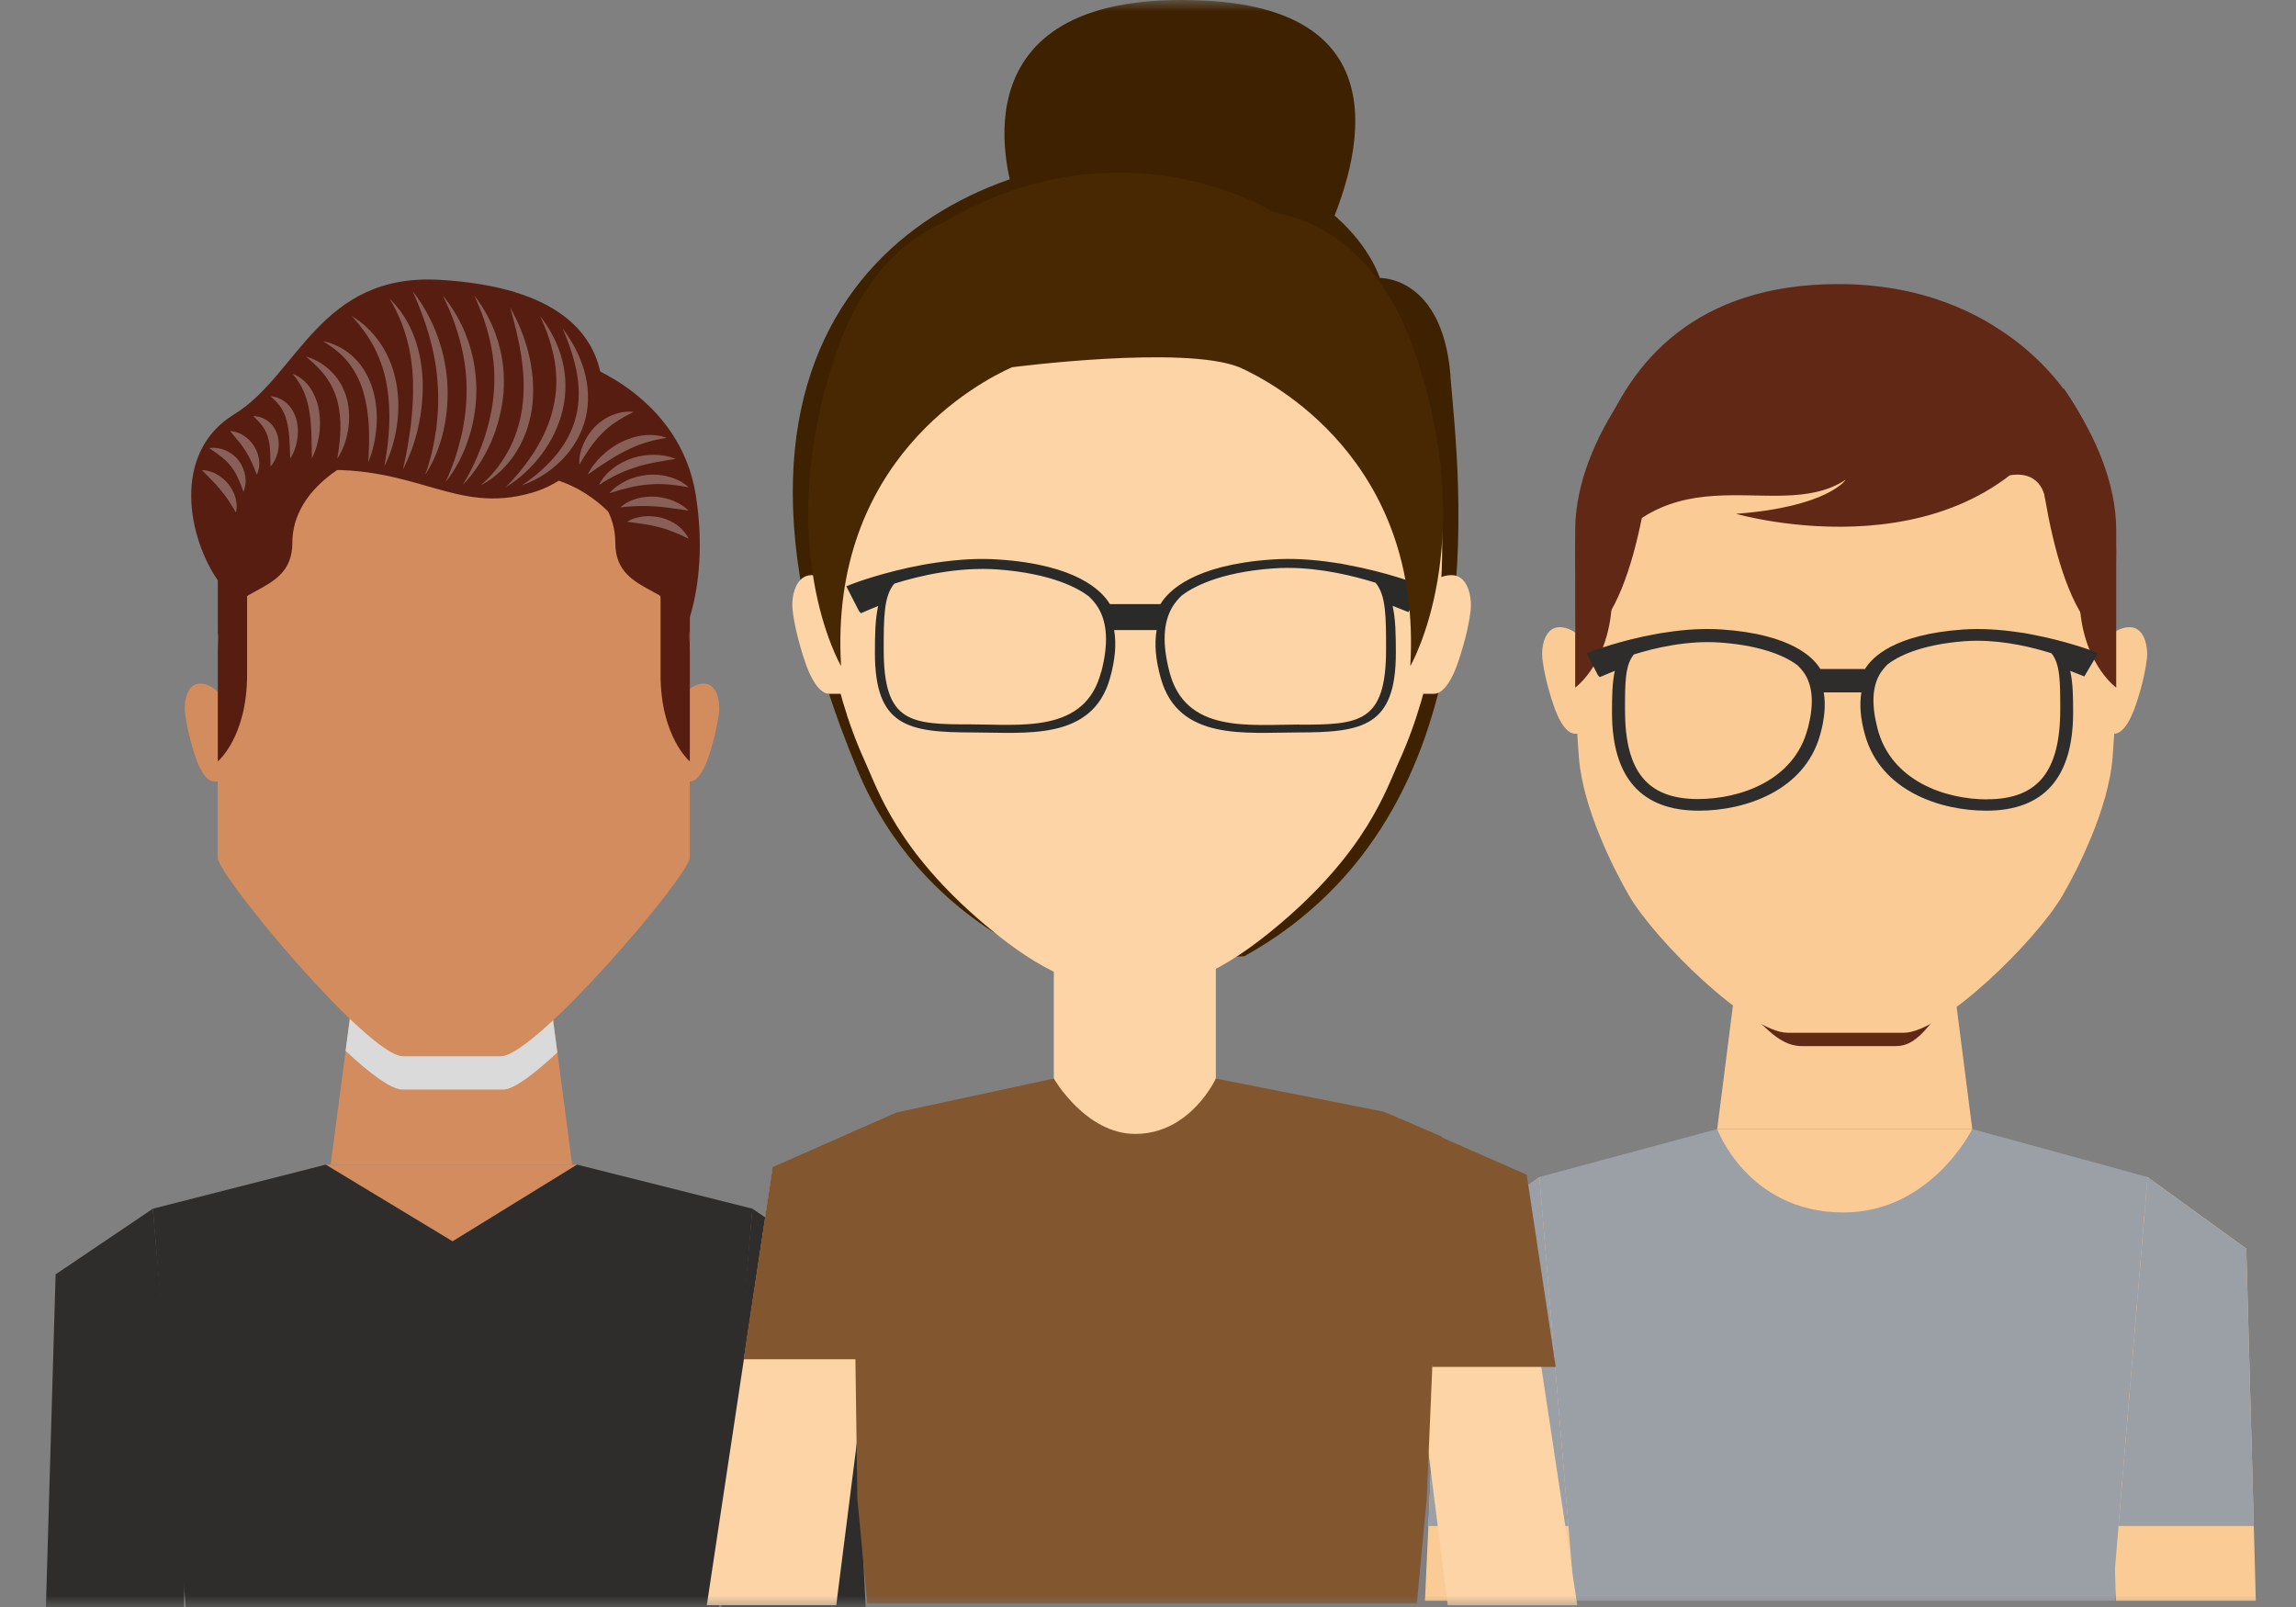 <svg width="100" height="70" viewBox="0 0 100 70" fill="none" xmlns="http://www.w3.org/2000/svg">
<rect x="0" y="0" width="100" height="70" fill="#808080" stroke="none"/>
<mask id="mask0_986_554" style="mask-type:alpha" maskUnits="userSpaceOnUse" x="0" y="0" width="100" height="70">
<rect width="100" height="70" fill="#D9D9D9"/>
</mask>
<g mask="url(#mask0_986_554)">
<path d="M14.4 50.73H24.919L23.847 42.565H15.478L14.4 50.73Z" fill="#D28C5D"/>
<path d="M14.187 50.73H19.712H25.133L25.183 51.201L19.712 57.957L14.138 51.201L14.187 50.73Z" fill="#D28C5D"/>
<path d="M8.091 69.999L6.656 52.651L14.187 50.73L19.711 54.07L25.132 50.73L32.772 52.651L31.317 69.999H8.091Z" fill="#2E2D2C"/>
<path d="M2 70L2.422 55.511L6.656 52.651L8.056 68.328L8.006 70H2Z" fill="#2E2D2C"/>
<path d="M31.421 70L31.372 68.328L32.767 52.651L36.991 55.511L37.701 70H31.421Z" fill="#2E2D2C"/>
<g style="mix-blend-mode:multiply">
<path d="M15.473 42.565H23.842L24.274 45.846C23.246 46.804 22.368 47.459 21.926 47.459H17.508C17.051 47.459 16.113 46.769 15.051 45.776L15.473 42.569V42.565Z" fill="#DADADA"/>
</g>
<path d="M9.738 34.041H9.326C8.909 34.041 8.616 33.286 8.492 32.909C8.219 32.07 8.1 31.405 8.055 31.038C8.006 30.576 8.14 29.777 8.711 29.777C9.366 29.777 9.733 30.472 9.733 30.472V34.041H9.738Z" fill="#D28C5D"/>
<path d="M29.634 34.041H30.046C30.463 34.041 30.756 33.286 30.88 32.909C31.153 32.07 31.272 31.405 31.317 31.038C31.367 30.576 31.233 29.777 30.662 29.777C30.007 29.777 29.639 30.472 29.639 30.472V34.041H29.634Z" fill="#D28C5D"/>
<path d="M13.357 18.187C15.844 16.216 21.215 15.025 25.772 18.216C29.57 20.877 30.041 25.677 30.041 25.677V37.357C30.041 38.122 23.325 46.01 21.811 46.01H17.552C16.038 46.01 9.48 38.127 9.48 37.357V25.24C9.48 25.24 9.798 20.996 13.352 18.187H13.357Z" fill="#D28C5D"/>
<path d="M13.154 18.355C14.192 17.904 15.04 17.556 15.04 17.62C15.04 17.774 15.582 19.973 15.582 19.973C15.582 19.973 12.732 21.15 12.732 23.652C12.732 26.154 9.486 25.34 9.486 27.995V25.24C9.486 25.24 9.794 21.165 13.154 18.355Z" fill="#571D10"/>
<path d="M26.378 18.355C25.341 17.904 24.492 17.556 24.492 17.62C24.492 17.774 23.951 19.973 23.951 19.973C23.951 19.973 26.8 21.15 26.8 23.652C26.8 26.154 30.046 25.34 30.046 27.995V25.24C30.046 25.24 29.739 21.165 26.378 18.355Z" fill="#571D10"/>
<path d="M28.77 23.23V29.385C28.77 32.105 30.045 33.167 30.045 33.167V28.347C30.045 26.407 29.569 24.629 28.77 23.225V23.23Z" fill="#571D10"/>
<path d="M10.762 23.23V29.385C10.762 32.105 9.486 33.167 9.486 33.167V28.347C9.486 26.407 9.962 24.629 10.762 23.225V23.23Z" fill="#571D10"/>
<path d="M26.214 16.612C25.97 14.592 24.377 12.497 19.155 12.19C13.913 11.882 12.98 16.349 10.205 18.042C7.43 19.735 8.194 23.487 9.545 25.364C9.545 25.364 9.569 20.698 13.739 20.484C18.182 20.256 19.83 22.425 23.156 21.467C25.221 20.871 26.497 19 26.209 16.612H26.214Z" fill="#571D10"/>
<path d="M25.33 15.834C25.33 15.834 29.634 17.234 30.309 21.592C30.984 25.951 29.435 28.358 29.435 28.358C29.435 28.358 28.313 21.394 23.354 20.709C23.354 20.709 21.379 17.75 25.33 15.834Z" fill="#571D10"/>
<g opacity="0.3">
<path d="M22.739 21.13C23.305 20.763 23.806 20.311 24.224 19.815C24.636 19.313 24.948 18.737 25.092 18.117C25.246 17.501 25.236 16.846 25.117 16.206C24.993 15.566 24.774 14.93 24.506 14.31C24.913 14.851 25.246 15.461 25.44 16.131C25.633 16.797 25.673 17.526 25.504 18.221C25.33 18.911 24.958 19.547 24.467 20.038C23.975 20.534 23.38 20.912 22.739 21.135V21.13Z" fill="white"/>
<path d="M16.038 20.128C16.107 19.095 16.107 18.073 15.839 17.125C15.71 16.653 15.497 16.211 15.199 15.824C14.901 15.437 14.504 15.124 14.057 14.856C14.568 14.96 15.065 15.218 15.447 15.605C15.839 15.988 16.097 16.494 16.251 17.01C16.395 17.532 16.44 18.073 16.395 18.599C16.355 19.125 16.246 19.646 16.038 20.128Z" fill="white"/>
<path d="M16.738 20.322C16.956 19.145 17.046 17.969 16.857 16.832C16.763 16.266 16.589 15.715 16.331 15.199C16.073 14.682 15.725 14.211 15.318 13.764C15.835 14.072 16.286 14.514 16.619 15.035C16.956 15.556 17.17 16.152 17.274 16.757C17.373 17.368 17.373 17.988 17.279 18.589C17.185 19.19 17.016 19.78 16.738 20.317V20.322Z" fill="white"/>
<path d="M17.547 20.455C17.701 19.819 17.805 19.179 17.889 18.549C17.964 17.913 18.008 17.278 17.988 16.642C17.954 15.377 17.651 14.131 16.966 13.009C17.437 13.466 17.805 14.041 18.038 14.667C18.276 15.292 18.386 15.962 18.41 16.628C18.44 17.958 18.152 19.288 17.547 20.455Z" fill="white"/>
<path d="M20.148 21.13C20.536 20.505 20.834 19.834 21.072 19.154C21.3 18.469 21.459 17.77 21.509 17.06C21.628 15.635 21.28 14.21 20.655 12.87C21.107 13.456 21.469 14.126 21.682 14.846C21.906 15.566 21.985 16.335 21.93 17.09C21.806 18.599 21.176 20.063 20.148 21.13Z" fill="white"/>
<path d="M19.404 20.995C19.716 20.35 19.93 19.67 20.094 18.99C20.248 18.305 20.332 17.61 20.322 16.92C20.317 15.525 19.915 14.165 19.29 12.874C19.741 13.435 20.114 14.071 20.357 14.761C20.61 15.446 20.734 16.18 20.749 16.915C20.749 17.65 20.645 18.384 20.416 19.079C20.193 19.774 19.86 20.435 19.409 20.995H19.404Z" fill="white"/>
<path d="M22.02 21.229C22.521 20.733 22.948 20.181 23.316 19.606C23.673 19.025 23.956 18.399 24.1 17.744C24.254 17.089 24.269 16.409 24.16 15.739C24.045 15.069 23.822 14.408 23.524 13.768C23.956 14.324 24.303 14.964 24.482 15.669C24.666 16.369 24.676 17.124 24.512 17.838C24.174 19.268 23.216 20.489 22.02 21.229Z" fill="white"/>
<path d="M18.52 20.673C18.763 20.018 18.902 19.343 19.002 18.668C19.086 17.992 19.111 17.308 19.056 16.632C18.962 15.277 18.545 13.962 17.974 12.686C18.838 13.788 19.369 15.173 19.478 16.598C19.528 17.308 19.478 18.027 19.324 18.722C19.17 19.412 18.912 20.087 18.52 20.673Z" fill="white"/>
<path d="M20.942 21.13C21.493 20.673 21.905 20.097 22.218 19.487C22.52 18.871 22.709 18.201 22.774 17.521C22.913 16.146 22.61 14.761 22.218 13.391C22.918 14.632 23.334 16.091 23.195 17.566C23.121 18.296 22.898 19.025 22.506 19.651C22.123 20.276 21.582 20.812 20.942 21.135V21.13Z" fill="white"/>
<path d="M25.598 20.673C25.742 20.365 25.96 20.097 26.204 19.863C26.447 19.625 26.73 19.427 27.038 19.268C27.643 18.96 28.393 18.831 29.038 19.074C28.368 19.174 27.787 19.357 27.231 19.645C26.67 19.928 26.154 20.285 25.603 20.668L25.598 20.673Z" fill="white"/>
<path d="M26.089 21.129C26.218 20.837 26.447 20.598 26.7 20.4C26.953 20.201 27.246 20.057 27.554 19.953C28.169 19.759 28.839 19.754 29.43 19.988C28.805 20.092 28.234 20.171 27.683 20.355C27.132 20.529 26.611 20.777 26.089 21.125V21.129Z" fill="white"/>
<path d="M26.537 21.492C26.741 21.249 27.009 21.065 27.292 20.931C27.579 20.792 27.892 20.718 28.215 20.683C28.855 20.628 29.525 20.807 29.997 21.224C29.381 21.115 28.82 21.05 28.25 21.105C27.679 21.149 27.128 21.294 26.537 21.487V21.492Z" fill="white"/>
<path d="M27.028 22.097C27.222 21.909 27.475 21.794 27.733 21.72C27.991 21.645 28.264 21.621 28.537 21.636C29.073 21.675 29.605 21.869 29.992 22.241C29.461 22.172 28.989 22.082 28.508 22.057C28.026 22.023 27.555 22.043 27.023 22.097H27.028Z" fill="white"/>
<path d="M27.316 22.729C27.534 22.59 27.782 22.52 28.036 22.495C28.289 22.465 28.552 22.495 28.8 22.55C29.302 22.679 29.768 22.997 29.991 23.463C29.53 23.245 29.133 23.071 28.696 22.962C28.259 22.848 27.817 22.793 27.316 22.729Z" fill="white"/>
<path d="M25.232 20.24C25.212 19.933 25.286 19.63 25.405 19.352C25.525 19.069 25.703 18.806 25.917 18.582C26.14 18.364 26.403 18.18 26.696 18.071C26.984 17.957 27.297 17.907 27.599 17.942C27.058 18.21 26.597 18.488 26.22 18.88C25.837 19.262 25.535 19.724 25.232 20.24Z" fill="white"/>
<path d="M14.692 19.968C14.836 19.114 14.901 18.275 14.702 17.501C14.608 17.114 14.434 16.751 14.201 16.424C13.963 16.096 13.66 15.808 13.322 15.53C13.744 15.649 14.136 15.883 14.454 16.21C14.777 16.533 15 16.955 15.114 17.397C15.223 17.843 15.233 18.305 15.159 18.742C15.085 19.179 14.935 19.606 14.697 19.973L14.692 19.968Z" fill="white"/>
<path d="M13.581 19.968C13.571 19.283 13.581 18.638 13.487 18.012C13.447 17.699 13.368 17.397 13.253 17.109C13.134 16.821 12.97 16.553 12.747 16.285C13.075 16.404 13.353 16.652 13.546 16.95C13.74 17.253 13.849 17.6 13.904 17.948C13.953 18.295 13.948 18.648 13.894 18.985C13.839 19.323 13.745 19.66 13.581 19.963V19.968Z" fill="white"/>
<path d="M12.642 19.968C12.612 19.427 12.622 18.931 12.518 18.465C12.473 18.231 12.394 18.018 12.28 17.819C12.161 17.621 11.992 17.442 11.783 17.263C12.056 17.278 12.334 17.402 12.538 17.616C12.746 17.824 12.875 18.102 12.935 18.38C12.989 18.663 12.989 18.941 12.935 19.214C12.885 19.482 12.796 19.745 12.637 19.974L12.642 19.968Z" fill="white"/>
<path d="M11.783 20.32C11.773 19.858 11.783 19.456 11.684 19.094C11.595 18.732 11.376 18.444 11.029 18.126C11.262 18.126 11.495 18.205 11.694 18.364C11.893 18.518 12.031 18.747 12.096 18.985C12.156 19.228 12.156 19.476 12.096 19.704C12.041 19.933 11.942 20.146 11.783 20.32Z" fill="white"/>
<path d="M11.183 20.673C11.034 20.276 10.895 19.958 10.707 19.66C10.523 19.358 10.285 19.1 10.017 18.772C10.444 18.802 10.836 19.065 11.069 19.437C11.297 19.805 11.377 20.286 11.188 20.673H11.183Z" fill="white"/>
<path d="M10.602 21.428C10.453 20.986 10.299 20.619 10.061 20.316C9.828 20.008 9.505 19.785 9.113 19.521C9.579 19.452 10.086 19.66 10.393 20.058C10.696 20.455 10.791 20.996 10.597 21.433L10.602 21.428Z" fill="white"/>
<path d="M10.275 22.321C10.051 21.943 9.853 21.631 9.61 21.343C9.371 21.045 9.098 20.797 8.791 20.474C9.237 20.489 9.649 20.732 9.937 21.075C10.076 21.248 10.19 21.447 10.25 21.666C10.309 21.879 10.334 22.107 10.275 22.326V22.321Z" fill="white"/>
</g>
<path d="M85.9 49.181H74.791L75.923 40.301H84.764L85.9 49.181Z" fill="#FBCB96"/>
<path d="M85.9 49.181H80.291H74.791L74.746 49.697L80.291 57.048L85.95 49.697L85.9 49.181Z" fill="#FBCB96"/>
<path d="M92.115 69.726L93.535 51.27L85.9 49.181C85.9 49.181 84.113 52.814 80.291 52.814C76.121 52.814 74.791 49.181 74.791 49.181L67.047 51.27L68.487 69.726H92.115Z" fill="#9B9FA6"/>
<path d="M98.25 69.727L97.833 54.389L93.534 51.276L92.115 68.328L92.154 69.727H98.25Z" fill="#FBCB96"/>
<path d="M68.427 69.727L68.466 68.328L67.047 51.276L62.763 54.389L62.063 69.727H68.427Z" fill="#FBCB96"/>
<path d="M98.161 66.471L97.834 54.389L93.535 51.276L92.269 66.471H98.161Z" fill="#9B9FA6"/>
<path d="M68.314 66.471L67.048 51.276L62.764 54.389L62.213 66.471H68.314Z" fill="#9B9FA6"/>
<path d="M75.61 43.512C76.692 44.49 77.397 45.567 78.469 45.567H82.574C83.647 45.567 84.098 44.361 85.18 43.383L75.61 43.512Z" fill="#622816"/>
<path d="M91.604 31.962H92.071C92.542 31.962 92.875 31.142 93.014 30.73C93.326 29.822 93.46 29.097 93.505 28.695C93.565 28.189 93.406 27.32 92.761 27.32C92.016 27.32 91.604 28.08 91.604 28.08V31.962Z" fill="#FBCB96"/>
<path d="M69.078 31.962H68.612C68.14 31.962 67.808 31.142 67.668 30.73C67.356 29.822 67.222 29.097 67.177 28.695C67.118 28.189 67.276 27.32 67.922 27.32C68.666 27.32 69.078 28.08 69.078 28.08V31.962Z" fill="#FBCB96"/>
<path d="M91.891 22.386C91.891 22.386 91.539 17.77 87.583 14.712C85.984 13.481 83.329 12.528 80.39 12.607C77.451 12.528 74.791 13.481 73.197 14.712C69.241 17.77 68.888 22.386 68.888 22.386C68.888 22.386 68.347 27.817 68.769 33.014C68.948 35.223 70.278 37.844 70.939 38.99C72.085 40.976 76.186 44.987 77.868 44.987H82.912C84.594 44.987 88.695 40.976 89.841 38.99C90.501 37.849 91.832 35.223 92.01 33.014C92.437 27.822 91.896 22.386 91.896 22.386H91.891Z" fill="#FBCB96"/>
<path d="M70.567 17.452L70.214 25.886C70.214 28.81 68.606 29.951 68.606 29.951V23.096C68.606 21.016 69.559 18.956 70.567 17.447V17.452Z" fill="#622816"/>
<path d="M90.214 17.452L90.566 25.886C90.566 28.81 92.17 29.951 92.17 29.951V23.096C92.17 21.016 91.217 18.956 90.209 17.447L90.214 17.452Z" fill="#622816"/>
<path d="M91.162 28.363C91.112 28.343 89.956 27.907 88.442 27.628C88.293 27.594 88.119 27.564 87.935 27.544C87.067 27.415 86.277 27.37 85.513 27.42C82.51 27.628 81.532 28.631 81.229 29.142H79.283C78.98 28.631 78.002 27.628 74.999 27.42C74.235 27.37 73.445 27.41 72.577 27.544C72.388 27.569 72.219 27.599 72.07 27.628C70.546 27.907 69.395 28.348 69.345 28.363L69.107 28.453L69.598 29.416L69.678 29.495L69.772 29.455C69.797 29.445 70.164 29.286 70.333 29.222C70.219 29.723 70.209 30.324 70.209 31.034C70.209 33.868 71.48 35.313 73.992 35.313C76.002 35.313 78.593 34.449 79.273 32.012C79.472 31.307 79.521 30.696 79.432 30.16H81.07C80.981 30.701 81.03 31.307 81.229 32.012C81.909 34.449 84.5 35.313 86.51 35.313C89.022 35.313 90.293 33.873 90.293 31.034C90.293 30.329 90.283 29.723 90.164 29.222C90.328 29.286 90.601 29.396 90.68 29.425L90.779 29.465L91.38 28.453L91.157 28.368L91.162 28.363ZM78.732 31.739C78.146 34.002 75.788 34.806 73.952 34.806C71.753 34.806 70.775 33.61 70.775 30.93C70.775 29.753 70.775 28.969 71.162 28.507C72.07 28.224 73.495 27.882 74.95 27.991C76.905 28.135 77.883 28.671 78.275 28.969C78.419 29.103 78.538 29.247 78.628 29.391C78.965 29.957 79 30.721 78.737 31.739H78.732ZM86.55 34.821C84.709 34.821 82.351 34.007 81.77 31.724C81.507 30.696 81.542 29.922 81.879 29.351C81.969 29.207 82.088 29.063 82.217 28.934C82.624 28.621 83.602 28.08 85.562 27.931C85.746 27.916 85.935 27.911 86.123 27.911C87.359 27.911 88.556 28.204 89.35 28.457C89.732 28.924 89.732 29.713 89.732 30.9C89.732 33.61 88.754 34.816 86.55 34.816V34.821Z" fill="#2E2D2C"/>
<path d="M88.71 18.737C88.71 18.737 89.156 25.995 91.559 27.806C91.559 27.806 93.728 22.45 89.881 16.911L88.71 18.737Z" fill="#622816"/>
<path d="M72.026 18.738C72.026 18.738 71.579 25.995 69.176 27.807C69.176 27.807 67.082 22.496 70.924 16.956L72.021 18.738H72.026Z" fill="#622816"/>
<path d="M90.214 17.452C90.214 17.452 87.36 12.374 80.068 12.374C67.623 12.374 68.715 26.005 68.715 26.005C72.17 18.981 77.199 22.987 80.391 20.897C80.391 20.897 79.606 22.084 75.61 22.381C75.61 22.381 86.069 25.404 90.214 17.452Z" fill="#622816"/>
<path d="M89.082 21.771C89.082 21.771 88.993 20.47 87.533 20.703C87.533 20.703 87.116 19.438 87.305 19.189C87.493 18.941 87.831 18.757 88.432 18.643C89.032 18.529 90.214 21.572 90.214 21.572C90.214 21.572 89.921 20.956 89.082 21.771Z" fill="#622816"/>
<path d="M57.513 10.79C59.136 7.453 61.424 0.463 52.461 0.025C41.567 -0.505 43.8 7.428 44.214 8.655L57.513 10.79Z" fill="#3E2200"/>
<path d="M63.175 16.36C62.818 12.011 60.097 12.109 60.097 12.109C60.097 12.109 58.493 6.823 49.839 6.823C41.184 6.823 28.939 13.374 37.353 33.558C40.16 40.294 46.279 42.065 46.279 42.065L54.2 41.651C65.477 35.384 63.527 20.709 63.169 16.36H63.175Z" fill="#3E2200"/>
<path d="M52.955 47.685L49.426 50.516L45.898 47.685V40.171H52.955V47.685Z" fill="#FCD4A6"/>
<path d="M63.053 69.923H68.697L65.828 50.905L60.351 48.493L62.238 63.446L63.053 69.923Z" fill="#FCD4A6"/>
<path d="M36.422 69.923L37.242 63.446L39.13 48.493L33.652 50.905L30.784 69.923H36.422Z" fill="#FCD4A6"/>
<path d="M61.93 30.222H62.448C62.973 30.222 63.349 29.309 63.503 28.852C63.849 27.84 64.003 27.026 64.052 26.582C64.114 26.021 63.941 25.052 63.219 25.052C62.393 25.052 61.93 25.897 61.93 25.897V30.222Z" fill="#FCD4A6"/>
<path d="M36.644 30.222H36.126C35.602 30.222 35.225 29.309 35.071 28.852C34.726 27.84 34.571 27.026 34.522 26.582C34.454 26.021 34.633 25.052 35.355 25.052C36.181 25.052 36.644 25.897 36.644 25.897V30.222Z" fill="#FCD4A6"/>
<path d="M62.269 18.421C62.269 18.421 61.868 13.763 57.383 10.679C55.606 9.458 52.664 8.514 49.407 8.551C49.407 8.551 49.376 8.551 49.364 8.551H49.321C49.321 8.551 49.302 8.551 49.296 8.551H49.271C49.271 8.551 49.24 8.551 49.228 8.551H49.185C45.928 8.514 42.985 9.458 41.209 10.679C36.724 13.763 36.323 18.421 36.323 18.421C36.323 18.421 34.46 26.156 37.687 33.201C38.236 34.404 39.074 37.05 42.887 40.27C45.397 42.392 47.186 43.108 49.277 43.108C49.284 43.108 49.296 43.108 49.302 43.108C49.315 43.108 49.321 43.108 49.327 43.108C51.418 43.108 53.207 42.392 55.718 40.27C59.53 37.05 60.369 34.404 60.918 33.201C64.138 26.15 62.281 18.421 62.281 18.421H62.269Z" fill="#FCD4A6"/>
<path d="M61.757 25.44C61.702 25.422 60.394 24.922 58.685 24.608C58.513 24.57 58.321 24.534 58.111 24.509C57.131 24.361 56.242 24.311 55.379 24.373C51.986 24.608 50.882 25.743 50.542 26.316H48.34C47.995 25.736 46.897 24.601 43.504 24.373C42.64 24.311 41.746 24.367 40.771 24.509C40.555 24.54 40.37 24.57 40.204 24.601C38.483 24.916 37.181 25.41 37.126 25.434L36.86 25.539L37.416 26.625L37.502 26.711L37.613 26.662C37.613 26.662 38.051 26.471 38.248 26.396C38.119 26.964 38.106 27.643 38.106 28.438C38.106 31.646 39.544 31.905 42.381 31.905C44.651 31.905 47.575 32.294 48.346 29.536C48.569 28.741 48.63 28.05 48.525 27.445H50.376C50.271 28.056 50.333 28.741 50.555 29.536C51.32 32.288 54.25 31.905 56.52 31.905C59.358 31.905 60.795 31.646 60.795 28.438C60.795 27.643 60.783 26.958 60.653 26.39C60.838 26.458 61.147 26.588 61.233 26.619L61.344 26.662L62.023 25.52L61.77 25.422L61.757 25.44ZM47.958 29.271C47.261 31.961 44.454 31.553 42.27 31.553C39.655 31.553 38.489 31.492 38.489 28.303C38.489 26.902 38.489 25.965 38.952 25.422C40.031 25.082 41.727 24.682 43.455 24.805C45.786 24.978 46.946 25.613 47.415 25.971C47.588 26.131 47.73 26.304 47.834 26.477C48.235 27.149 48.279 28.062 47.964 29.271H47.958ZM56.6 31.56C54.416 31.56 51.622 31.961 50.931 29.253C50.617 28.037 50.66 27.118 51.061 26.44C51.166 26.267 51.307 26.094 51.462 25.946C51.943 25.576 53.102 24.934 55.422 24.762C55.644 24.743 55.866 24.737 56.088 24.737C57.556 24.737 58.969 25.089 59.913 25.385C60.369 25.934 60.369 26.872 60.369 28.284C60.369 31.492 59.21 31.566 56.6 31.566V31.56Z" fill="#2A2A29"/>
<path d="M61.591 15.275C60.005 10.685 57.069 9.532 55.484 9.248C55.484 9.248 48.858 5.072 41.061 9.711C39.513 10.396 37.625 11.913 36.459 15.275C33.535 23.738 36.632 29.013 36.632 29.013C36.095 20.037 42.665 16.626 44.078 15.997C44.078 15.997 51.548 15.022 53.978 15.997C55.391 16.626 61.961 20.037 61.424 29.013C61.424 29.013 64.515 23.738 61.597 15.275H61.591Z" fill="#482803"/>
<path d="M61.708 69.855L62.139 65.284L62.806 49.511L60.27 48.425L52.954 46.981C52.954 46.981 51.856 49.393 49.444 49.393C47.285 49.393 45.897 46.981 45.897 46.981L39.204 48.425L37.119 49.307L37.341 65.278L37.773 69.849H61.708V69.855Z" fill="#82562F"/>
<path d="M67.758 59.541L66.494 51.17L61.01 48.758L62.379 59.541H67.758Z" fill="#82562F"/>
<path d="M37.767 59.208L39.13 48.425L33.652 50.837L32.388 59.208H37.767Z" fill="#82562F"/>
</g>
</svg>
